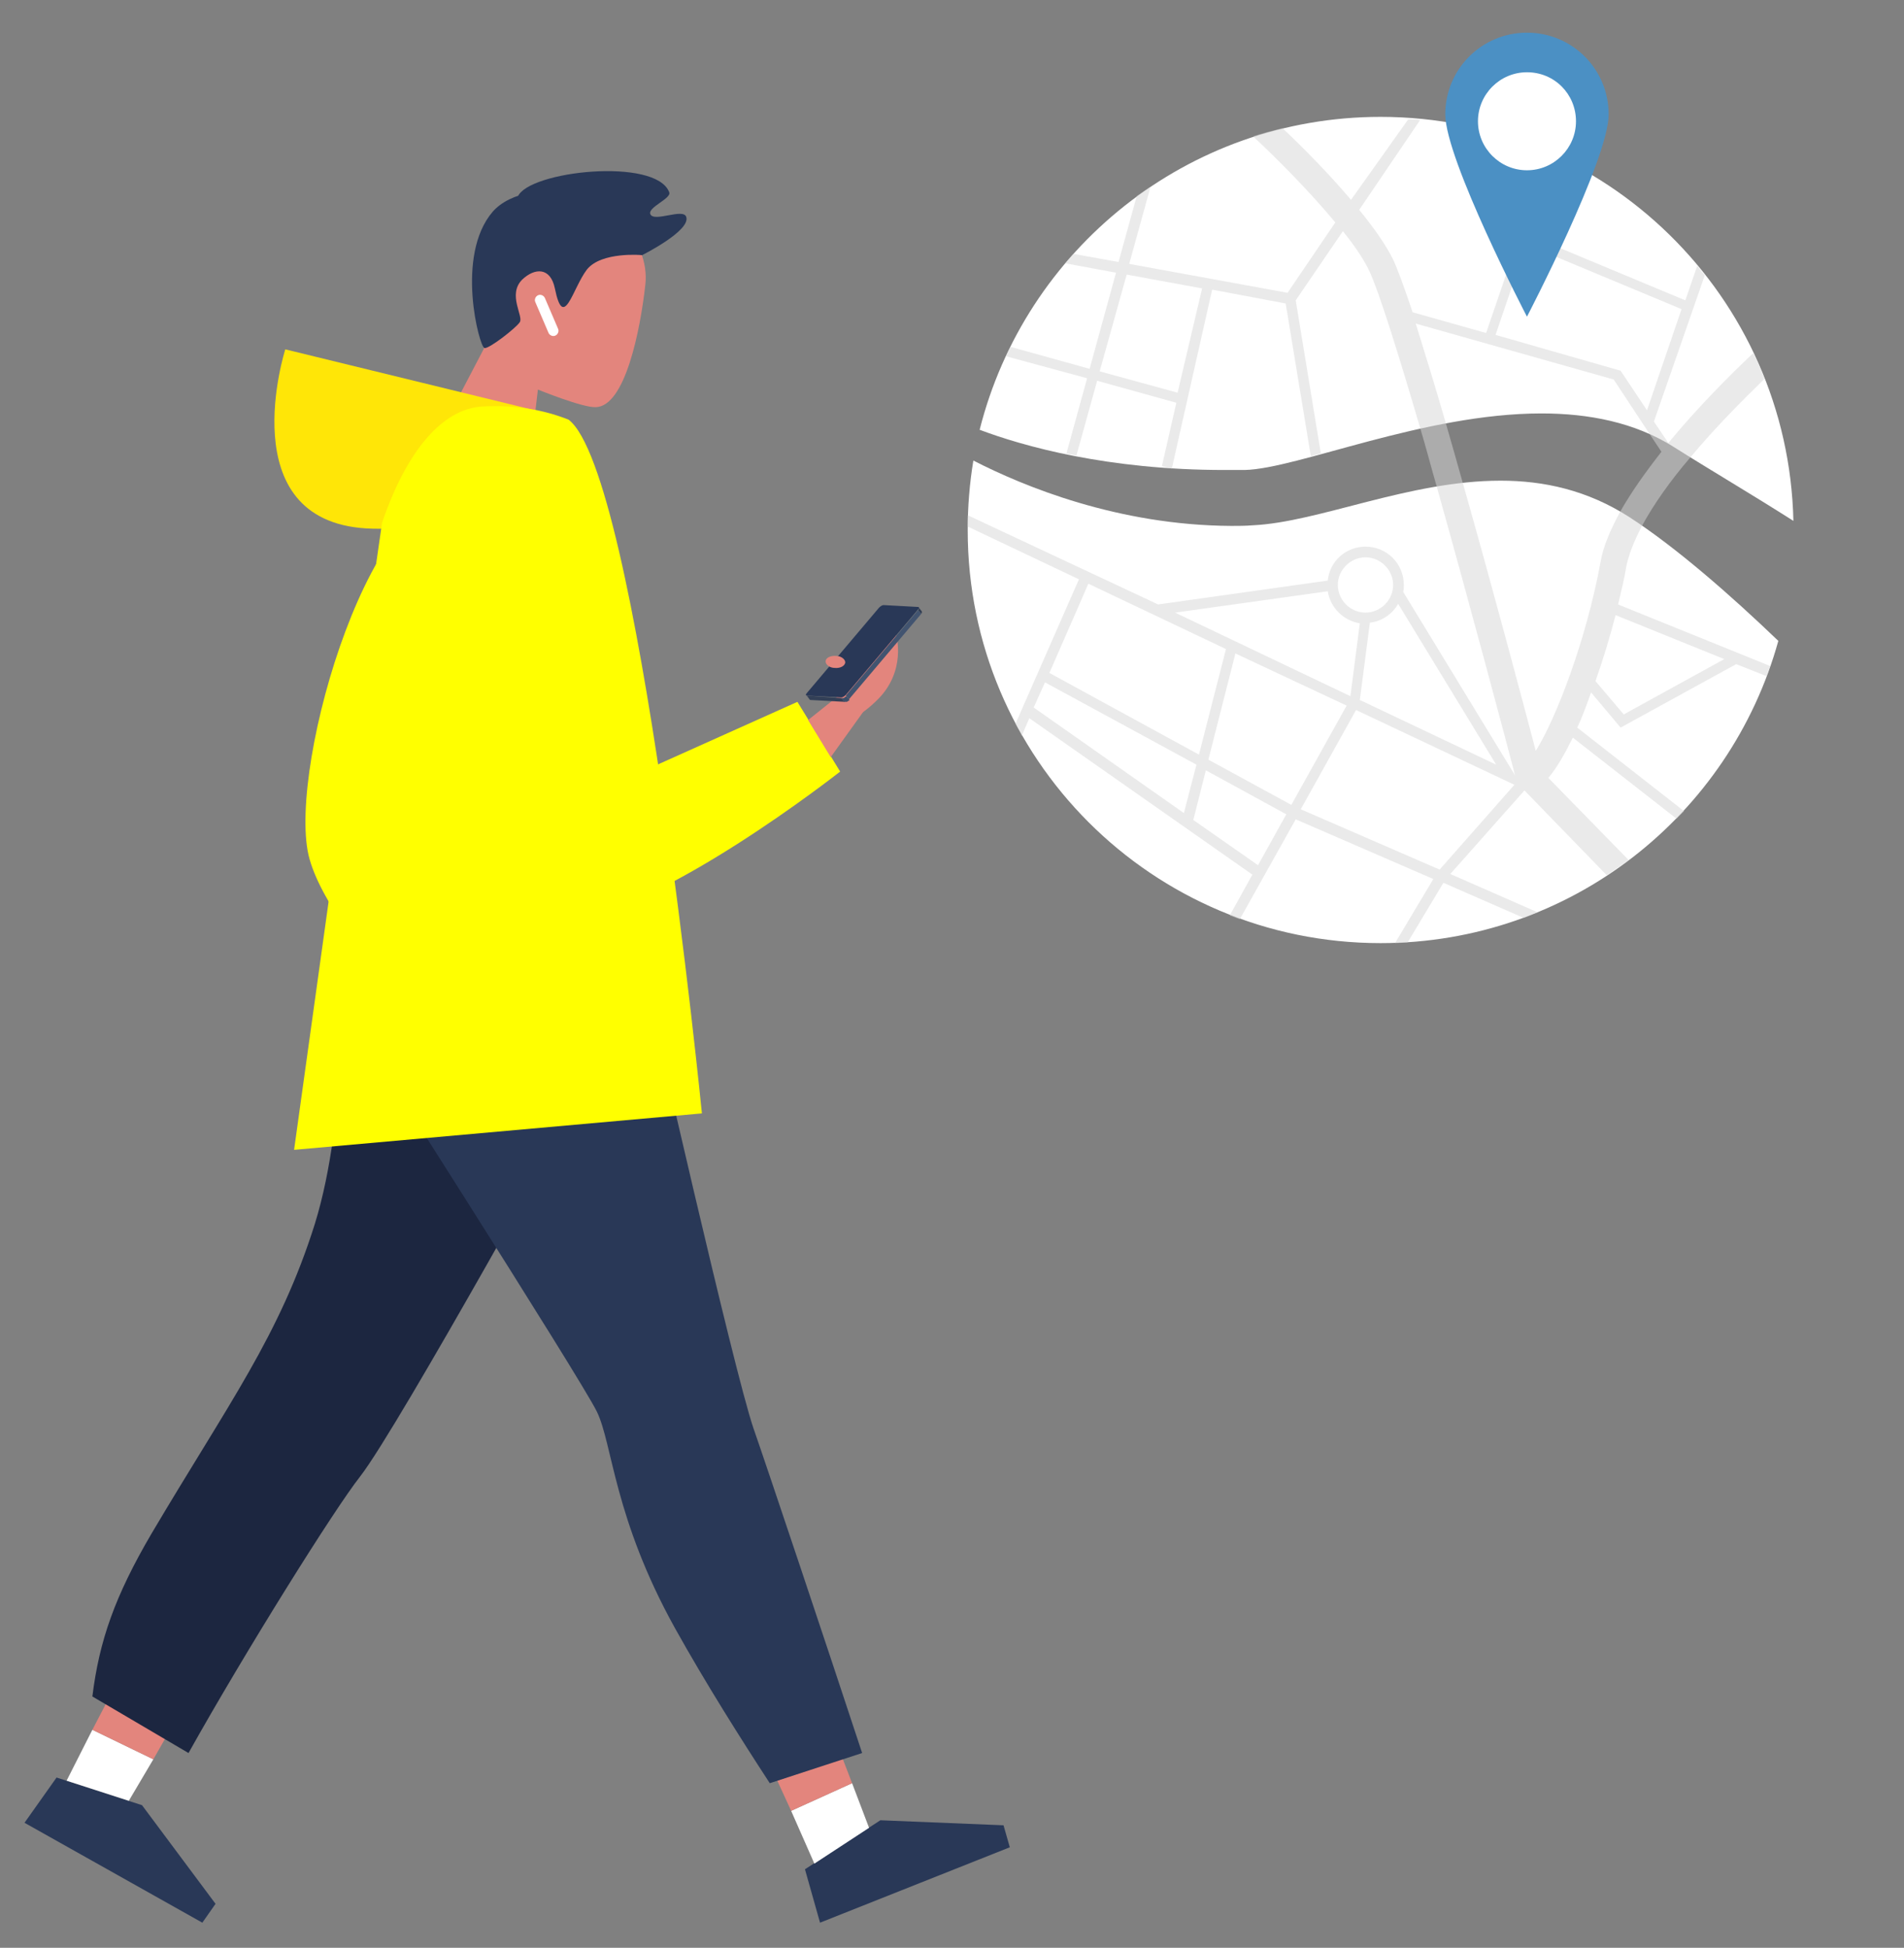 <?xml version="1.0" encoding="UTF-8"?>
<!-- Generator: Adobe Illustrator 27.0.1, SVG Export Plug-In . SVG Version: 6.00 Build 0)  -->
<svg xmlns="http://www.w3.org/2000/svg" xmlns:xlink="http://www.w3.org/1999/xlink" version="1.1" id="Capa_1" x="0px" y="0px" viewBox="0 0 303 310" style="enable-background:new 0 0 303 310;" xml:space="preserve">
<rect x="0" y="0" width="303" height="310" fill="#808080" stroke="none"/>
<style type="text/css">
	.st0{clip-path:url(#SVGID_00000122698258902938167790000009085948109100586135_);}
	.st1{clip-path:url(#SVGID_00000145036355503046578450000017664338359454279605_);fill:#FFFFFF;}
	.st2{opacity:0.51;clip-path:url(#SVGID_00000145036355503046578450000017664338359454279605_);}
	.st3{clip-path:url(#SVGID_00000008842933450056908940000010346507960822329766_);fill:#D6D6D6;}
	.st4{clip-path:url(#SVGID_00000145036355503046578450000017664338359454279605_);fill:#4B90C4;}
	.st5{clip-path:url(#SVGID_00000145036355503046578450000017664338359454279605_);fill:#FFFF00;}
	.st6{clip-path:url(#SVGID_00000145036355503046578450000017664338359454279605_);fill:#E3857D;}
	.st7{clip-path:url(#SVGID_00000122698258902938167790000009085948109100586135_);fill:#E3857D;}
	.st8{clip-path:url(#SVGID_00000122698258902938167790000009085948109100586135_);fill:#303D52;}
	.st9{clip-path:url(#SVGID_00000106829251382119065360000007447099645965835945_);fill:#303D52;}
	.st10{clip-path:url(#SVGID_00000122698258902938167790000009085948109100586135_);fill:#334057;}
	.st11{clip-path:url(#SVGID_00000122698258902938167790000009085948109100586135_);fill:#425470;}
	.st12{clip-path:url(#SVGID_00000144306004995542541150000004482852523716856472_);fill:#293857;}
	.st13{clip-path:url(#SVGID_00000144306004995542541150000004482852523716856472_);fill:#3D4F69;}
	.st14{clip-path:url(#SVGID_00000144306004995542541150000004482852523716856472_);fill:#E3857D;}
	.st15{clip-path:url(#SVGID_00000122698258902938167790000009085948109100586135_);fill:#293857;}
	.st16{clip-path:url(#SVGID_00000122698258902938167790000009085948109100586135_);fill:#FFFFFF;}
	.st17{clip-path:url(#SVGID_00000033350592532712570670000002934089748793284759_);fill:#1C2640;}
	.st18{clip-path:url(#SVGID_00000139257805704358774670000002671039741819325590_);fill:#293857;}
	.st19{clip-path:url(#SVGID_00000139257805704358774670000002671039741819325590_);fill:#FFE607;}
	.st20{clip-path:url(#SVGID_00000139257805704358774670000002671039741819325590_);fill:#FFFF00;}
	.st21{clip-path:url(#SVGID_00000139257805704358774670000002671039741819325590_);fill:#FFFFFF;}
</style>
<g>
	<defs>
		<rect id="SVGID_1_" x="3.9" y="5.2" width="281.5" height="300.8"></rect>
	</defs>
	<clipPath id="SVGID_00000140729800961954438920000014716781577159954354_">
		<use xlink:href="#SVGID_1_" style="overflow:visible;"></use>
	</clipPath>
	<g style="clip-path:url(#SVGID_00000140729800961954438920000014716781577159954354_);">
		<defs>
			<rect id="SVGID_00000068650732273878778800000007244921905758538666_" x="3.9" y="5.2" width="281.5" height="300.8"></rect>
		</defs>
		<clipPath id="SVGID_00000136404999581276299660000008662354925222012590_">
			<use xlink:href="#SVGID_00000068650732273878778800000007244921905758538666_" style="overflow:visible;"></use>
		</clipPath>
		<path style="clip-path:url(#SVGID_00000136404999581276299660000008662354925222012590_);fill:#FFFFFF;" d="M219.7,18.6    c-30.8,0-56.6,21.2-63.8,49.8c6.9,2.6,20.3,6.4,38.9,6.4c1.1,0,2.2,0,3.3,0c8.4-0.2,28.5-9,47.2-9c7.5,0,14.8,1.4,21,5.3    c5.7,3.6,12.5,7.6,19.1,11.8C284.6,47.2,255.5,18.6,219.7,18.6"></path>
		<path style="clip-path:url(#SVGID_00000136404999581276299660000008662354925222012590_);fill:#FFFFFF;" d="M154.9,73.3    c-0.6,3.6-0.9,7.3-0.9,11.1c0,36.3,29.4,65.7,65.7,65.7c30.2,0,55.6-20.3,63.3-48.1c-7.6-7.3-16.3-14.9-23.7-19.7    c-6.7-4.3-13.6-5.8-20.5-5.8c-14.6,0-28.9,6.6-39.4,7.1c-1.2,0.1-2.3,0.1-3.5,0.1C177.9,83.6,162.9,77.4,154.9,73.3"></path>
		<g style="opacity:0.51;clip-path:url(#SVGID_00000136404999581276299660000008662354925222012590_);">
			<g>
				<defs>
					<rect id="SVGID_00000146480412419927044560000011493424028885482403_" x="144.9" y="11.8" width="145.8" height="139.3"></rect>
				</defs>
				<clipPath id="SVGID_00000113324257094827274720000011278481968441820559_">
					<use xlink:href="#SVGID_00000146480412419927044560000011493424028885482403_" style="overflow:visible;"></use>
				</clipPath>
				<path style="clip-path:url(#SVGID_00000113324257094827274720000011278481968441820559_);fill:#D6D6D6;" d="M258.4,113.7      l-4.5-5.3c1.2-3.4,2.3-7,3.2-10.5l17.3,7L258.4,113.7z M244.4,119.5c-2-7.6-6.8-25.7-11.6-42.6c-0.9-3.2-1.8-6.4-2.7-9.5      c-1.7-5.9-3.4-11.4-4.8-15.9l31.5,8.9l5.8,8.8l1.8,2.7c-2.5,3.2-4.8,6.4-6.6,9.6c-1.5,2.8-2.7,5.5-3.1,8      C252.4,102,247.6,114.4,244.4,119.5 M229.1,138.4l-22.1-9.6l8.8-15.8l25.2,11.9L229.1,138.4z M200.2,137.7l-10.3-7.2l2-7.9      l12.8,7L200.2,137.7z M166.3,108.6l24.1,13.1l-2,7.7l-23.9-16.8L166.3,108.6z M173.2,92.9l21.9,10.4l-4.3,16.8l-23.8-13      L173.2,92.9z M205.5,128.1l-13.2-7.2l4.3-16.9l17.7,8.3L205.5,128.1z M211.3,94.1c0.4,2.6,2.5,4.7,5.1,5.1l-1.5,11.6L187,97.5      L211.3,94.1z M217.3,88.7c2.4,0,4.4,2,4.4,4.4c0,2.4-2,4.4-4.4,4.4s-4.4-2-4.4-4.4C212.9,90.7,214.9,88.7,217.3,88.7       M238.1,121.7l-21.7-10.3l1.6-12.3c1.9-0.2,3.6-1.4,4.5-3L238.1,121.7z M242.9,38.9l24.7,10.3l-5.5,16.1l-4.2-6.3L238,53.3      L242.9,38.9z M187.4,62.5L175,59.1l4.3-15.4l12,2.2L187.4,62.5z M257.5,96.2c0.5-2.1,1-4.1,1.3-6c0.4-2,1.3-4.2,2.5-6.5      c1.9-3.5,4.6-7.3,7.7-10.9c3.9-4.7,8.3-9.1,11.8-12.5c-0.5-1.4-1.1-2.8-1.8-4.1c-3.9,3.7-9,8.8-13.5,14.3l-2.3-3.4l8.1-23.3      c-0.4-0.5-0.8-1-1.2-1.5l-1.9,5.5l-24.7-10.3l4.3-12.5c-0.5-0.2-1-0.5-1.5-0.7l-9.8,28.7l-11.7-3.3c-1.3-3.9-2.4-6.9-3.1-8.4      c-1.2-2.4-3.1-5.1-5.4-7.9l9.7-14.3c-0.6-0.1-1.3-0.1-1.9-0.1L215,31.8c-3.4-4-7.4-8.1-10.9-11.4c-1.6,0.4-3.2,0.8-4.7,1.3      c4,3.7,9.1,8.9,13.1,13.7l-7.6,11.2L179.7,42l3.4-12.3c-0.7,0.5-1.5,1-2.2,1.5L178,41.7l-7.2-1.3c-0.4,0.5-0.9,1-1.3,1.5      l8.1,1.5l-4.2,15.3l-12.6-3.5c-0.3,0.5-0.5,1-0.7,1.5l12.9,3.5l-3.3,12c0.5,0.1,1.1,0.2,1.6,0.3l3.3-11.9l12.6,3.5l-2.3,10.1      l0.8,0.2l0.8,0.2l0-0.1l6.4-28.4l11.7,2.2l4,24.3c0.5-0.1,1.1-0.3,1.6-0.4l-4-24.4l7.5-11c1.8,2.2,3.2,4.3,4.1,6.1      c1.6,3.3,4.7,13.3,8.2,25.2c0.9,3,1.7,6.1,2.6,9.2c5.6,20,11.4,41.8,12.5,46.1l-17.8-29.2c0.1-0.4,0.1-0.7,0.1-1.1      c0-3.4-2.7-6.1-6.1-6.1c-3.1,0-5.7,2.3-6,5.4l-27,3.8L154,82c0,0.6,0,1.2,0,1.8l17.7,8.4l-10.1,23c0.3,0.6,0.7,1.2,1,1.9      l1.2-2.8l35.5,24.9l-3.6,6.5c0.5,0.2,1.1,0.4,1.6,0.6l8.9-15.9l21.9,9.5l-6.1,10.2c0.7,0,1.3-0.1,2-0.1l5.7-9.5l12.8,5.6      c0.7-0.3,1.5-0.6,2.2-0.9l-13.9-6.1l11.8-13.3l13.1,13.5c1.2-0.8,2.3-1.6,3.5-2.4l-12.8-13.1c1.3-1.5,2.6-3.8,3.9-6.4l16.5,12.9      c0.4-0.4,0.8-0.8,1.2-1.2L251,115.8c0.8-1.7,1.5-3.6,2.2-5.6l4.7,5.6l18.4-10.1l4.8,1.9c0.2-0.5,0.4-1,0.6-1.6L257.5,96.2z"></path>
			</g>
		</g>
		<path style="clip-path:url(#SVGID_00000136404999581276299660000008662354925222012590_);fill:#4B90C4;" d="M256,18.2    c0,7.2-13,32.2-13,32.2s-13-25-13-32.2c0-7.2,5.8-13,13-13S256,11,256,18.2"></path>
		<path style="clip-path:url(#SVGID_00000136404999581276299660000008662354925222012590_);fill:#FFFFFF;" d="M250.8,19.3    c0,4.3-3.5,7.8-7.8,7.8c-4.3,0-7.8-3.5-7.8-7.8c0-4.3,3.5-7.8,7.8-7.8C247.4,11.5,250.8,15,250.8,19.3"></path>
		<path style="clip-path:url(#SVGID_00000136404999581276299660000008662354925222012590_);fill:#FFFF00;" d="M87.9,129.2l39-17.5    l6.8,11.1c0,0-29.1,22.9-43.8,23.6C75.2,147.1,56.8,107.1,87.9,129.2"></path>
		<path style="clip-path:url(#SVGID_00000136404999581276299660000008662354925222012590_);fill:#E3857D;" d="M142.6,101    c0,0,1.8,5.9-3.2,10.6c-3.3,3.2-5.6,3.4-5.6,3.4l-1-6.2L142.6,101z"></path>
	</g>
	<polygon style="clip-path:url(#SVGID_00000140729800961954438920000014716781577159954354_);fill:#E3857D;" points="135.8,111.9    133.6,110.6 128.6,114.6 132.2,120.5 137.8,112.7  "></polygon>
	<polygon style="clip-path:url(#SVGID_00000140729800961954438920000014716781577159954354_);fill:#303D52;" points="146.2,96.7    146.2,96.8 146.2,96.8 146.2,96.9 146.2,96.9 146.2,97 146.1,97.1 146.1,97.1 146.6,97.7 146.6,97.7 146.6,97.6 146.7,97.6    146.7,97.5 146.7,97.5 146.7,97.4 146.7,97.4 146.7,97.3 146.2,96.7  "></polygon>
	<g style="clip-path:url(#SVGID_00000140729800961954438920000014716781577159954354_);">
		<defs>
			<rect id="SVGID_00000094590223276539572600000002546011087612621717_" x="3.9" y="5.2" width="281.5" height="300.8"></rect>
		</defs>
		<clipPath id="SVGID_00000127756502665507121150000013292199835237237652_">
			<use xlink:href="#SVGID_00000094590223276539572600000002546011087612621717_" style="overflow:visible;"></use>
		</clipPath>
		<path style="clip-path:url(#SVGID_00000127756502665507121150000013292199835237237652_);fill:#303D52;" d="M128.3,110.7l0.5,0.6    c0,0,0.1,0.1,0.1,0.1l-0.5-0.6C128.3,110.7,128.3,110.7,128.3,110.7"></path>
	</g>
	<polygon style="clip-path:url(#SVGID_00000140729800961954438920000014716781577159954354_);fill:#334057;" points="128.9,111.4    134.4,111.7 133.9,111.1 128.4,110.7  "></polygon>
	<polygon style="clip-path:url(#SVGID_00000140729800961954438920000014716781577159954354_);fill:#425470;" points="134.6,110.7    135.1,111.3 146.6,97.7 146.1,97.1  "></polygon>
	<g style="clip-path:url(#SVGID_00000140729800961954438920000014716781577159954354_);">
		<defs>
			<rect id="SVGID_00000121980100816710998710000011461188213803906958_" x="3.9" y="5.2" width="281.5" height="300.8"></rect>
		</defs>
		<clipPath id="SVGID_00000155123049220450068800000001736423028767070139_">
			<use xlink:href="#SVGID_00000121980100816710998710000011461188213803906958_" style="overflow:visible;"></use>
		</clipPath>
		<path style="clip-path:url(#SVGID_00000155123049220450068800000001736423028767070139_);fill:#293857;" d="M140.6,96.3    c-0.2,0-0.5,0.2-0.7,0.4l-11.5,13.6c-0.2,0.2-0.2,0.4,0,0.4l5.5,0.3c0.2,0,0.5-0.2,0.7-0.4l11.5-13.6c0.2-0.2,0.2-0.4,0-0.4    L140.6,96.3z"></path>
		<path style="clip-path:url(#SVGID_00000155123049220450068800000001736423028767070139_);fill:#3D4F69;" d="M133.9,111.1    L133.9,111.1l0.1,0l0.1,0l0.1,0l0.1,0l0.1-0.1c0.1-0.1,0.2-0.1,0.3-0.2l0.5,0.6c-0.1,0.1-0.2,0.2-0.3,0.2l-0.1,0.1l-0.1,0l-0.1,0    l-0.1,0l-0.1,0l-0.1,0h0L133.9,111.1L133.9,111.1z"></path>
		<path style="clip-path:url(#SVGID_00000155123049220450068800000001736423028767070139_);fill:#E3857D;" d="M131.4,105.2    c-0.1,0.5,0.6,1.1,1.4,1.1c0.9,0.1,1.6-0.3,1.7-0.8c0.1-0.5-0.6-1.1-1.4-1.1C132.2,104.3,131.4,104.7,131.4,105.2"></path>
		<path style="clip-path:url(#SVGID_00000155123049220450068800000001736423028767070139_);fill:#E3857D;" d="M90.2,31.1    c6.2,0.3,13.3,7,12.5,14.2c-0.8,7.2-3.2,19.4-7.9,19.5c-2.1,0.1-9.2-2.8-9.2-2.8l-1,8.5l-13.3-4.1l5.7-10.9    C77.1,55.5,69.7,30,90.2,31.1"></path>
		<path style="clip-path:url(#SVGID_00000155123049220450068800000001736423028767070139_);fill:#293857;" d="M102.2,40.6    c0,0-6.5-0.6-8.8,2.3c-2.3,3-3.7,9.9-5.1,3c-0.7-3.4-3.2-3.3-5.2-1.4c-2.4,2.4,0.3,5.9-0.4,6.8c-0.6,0.9-4.8,4.2-5.6,4.1    c-0.8-0.1-4.7-14.7,1.3-21.7C84,27.3,102.6,30.2,102.2,40.6"></path>
		<path style="clip-path:url(#SVGID_00000155123049220450068800000001736423028767070139_);fill:#293857;" d="M102.2,40.6    c0,0,7.8-3.9,7-6.1c-0.5-1.4-5.1,0.9-5.7-0.4c-0.5-1.1,3.4-2.5,3-3.5c-2.1-5.6-22.4-3.4-24.1,0.7C80.6,35.3,102.2,40.6,102.2,40.6    "></path>
	</g>
	<polygon style="clip-path:url(#SVGID_00000140729800961954438920000014716781577159954354_);fill:#293857;" points="3.9,290.1    32.2,306 34.3,303 22.6,287.3 9,282.9  "></polygon>
	<polygon style="clip-path:url(#SVGID_00000140729800961954438920000014716781577159954354_);fill:#FFFFFF;" points="10.6,283.4    20.5,286.6 24.4,280 14.7,275.3  "></polygon>
	<polygon style="clip-path:url(#SVGID_00000140729800961954438920000014716781577159954354_);fill:#E3857D;" points="24.4,280    14.7,275.3 17.2,270.5 26.4,276.5  "></polygon>
	<g style="clip-path:url(#SVGID_00000140729800961954438920000014716781577159954354_);">
		<defs>
			<rect id="SVGID_00000021104810774031978270000000511982042855649408_" x="3.9" y="5.2" width="281.5" height="300.8"></rect>
		</defs>
		<clipPath id="SVGID_00000049934145181496679970000007232737069836398260_">
			<use xlink:href="#SVGID_00000021104810774031978270000000511982042855649408_" style="overflow:visible;"></use>
		</clipPath>
		<path style="clip-path:url(#SVGID_00000049934145181496679970000007232737069836398260_);fill:#1C2640;" d="M93.3,173    c0,0-29.9,54.2-36,62c-4.1,5.2-18.3,27.9-27.3,44l-15.3-9c1.1-8.9,3.6-16,9.4-25.9c12.3-20.8,20.4-31.5,26-49.3    c5.5-17.8,3.2-38.6,9.1-48C65.1,137.3,93.3,173,93.3,173"></path>
	</g>
	<polygon style="clip-path:url(#SVGID_00000140729800961954438920000014716781577159954354_);fill:#293857;" points="128.1,297.5    130.5,306 160.7,294 159.7,290.5 140.1,289.7  "></polygon>
	<polygon style="clip-path:url(#SVGID_00000140729800961954438920000014716781577159954354_);fill:#FFFFFF;" points="129.6,296.6    138.3,290.9 135.6,283.8 125.9,288.2  "></polygon>
	<polygon style="clip-path:url(#SVGID_00000140729800961954438920000014716781577159954354_);fill:#E3857D;" points="135.6,283.8    125.9,288.2 123.7,283.4 134.1,279.9  "></polygon>
	<g style="clip-path:url(#SVGID_00000140729800961954438920000014716781577159954354_);">
		<defs>
			<rect id="SVGID_00000134930514944908325270000002161860478876184741_" x="3.9" y="5.2" width="281.5" height="300.8"></rect>
		</defs>
		<clipPath id="SVGID_00000085234983484852562290000012844092795819106967_">
			<use xlink:href="#SVGID_00000134930514944908325270000002161860478876184741_" style="overflow:visible;"></use>
		</clipPath>
		<path style="clip-path:url(#SVGID_00000085234983484852562290000012844092795819106967_);fill:#293857;" d="M55.3,161.3    c0,0,37.2,58.2,39.7,63.4c2.5,5.2,2.7,16.9,12.4,34.4c4.9,8.8,10.6,17.8,15.1,24.7l14.7-4.8c-5.4-16.4-15-45.1-17.3-51.7    c-3.2-9.4-16.5-68.1-16.5-68.1S55.9,146.3,55.3,161.3"></path>
		<path style="clip-path:url(#SVGID_00000085234983484852562290000012844092795819106967_);fill:#FFE607;" d="M88.4,66.1l-43-10.5    c0,0-8.7,27.2,12.9,28.5C80,85.3,88.4,66.1,88.4,66.1"></path>
		<path style="clip-path:url(#SVGID_00000085234983484852562290000012844092795819106967_);fill:#FFFF00;" d="M76.7,64.7    c-6.2,0.4-11.9,6.8-15.9,18.5c-3.1,21.1-14,99.8-14,99.8l64.9-5.8c0,0-10.1-101.8-21.2-110.4C86.5,65.2,81.9,64.4,76.7,64.7"></path>
		<path style="clip-path:url(#SVGID_00000085234983484852562290000012844092795819106967_);fill:#FFFF00;" d="M74.7,78.7    c8.2,2.3,7.3,17.7-9,52.3l24.2,35.3l-9.7,8.7c0,0-27.7-24.6-31.1-38.9C45.8,121.7,59.6,74.4,74.7,78.7"></path>
		<path style="clip-path:url(#SVGID_00000085234983484852562290000012844092795819106967_);fill:#FFFFFF;" d="M88.8,52.3    c0.2,0.4,0,0.9-0.4,1.1c-0.4,0.2-0.9,0-1.1-0.4l-2.1-4.9c-0.2-0.4,0-0.9,0.4-1.1c0.4-0.2,0.9,0,1.1,0.4L88.8,52.3z"></path>
	</g>
</g>
</svg>
